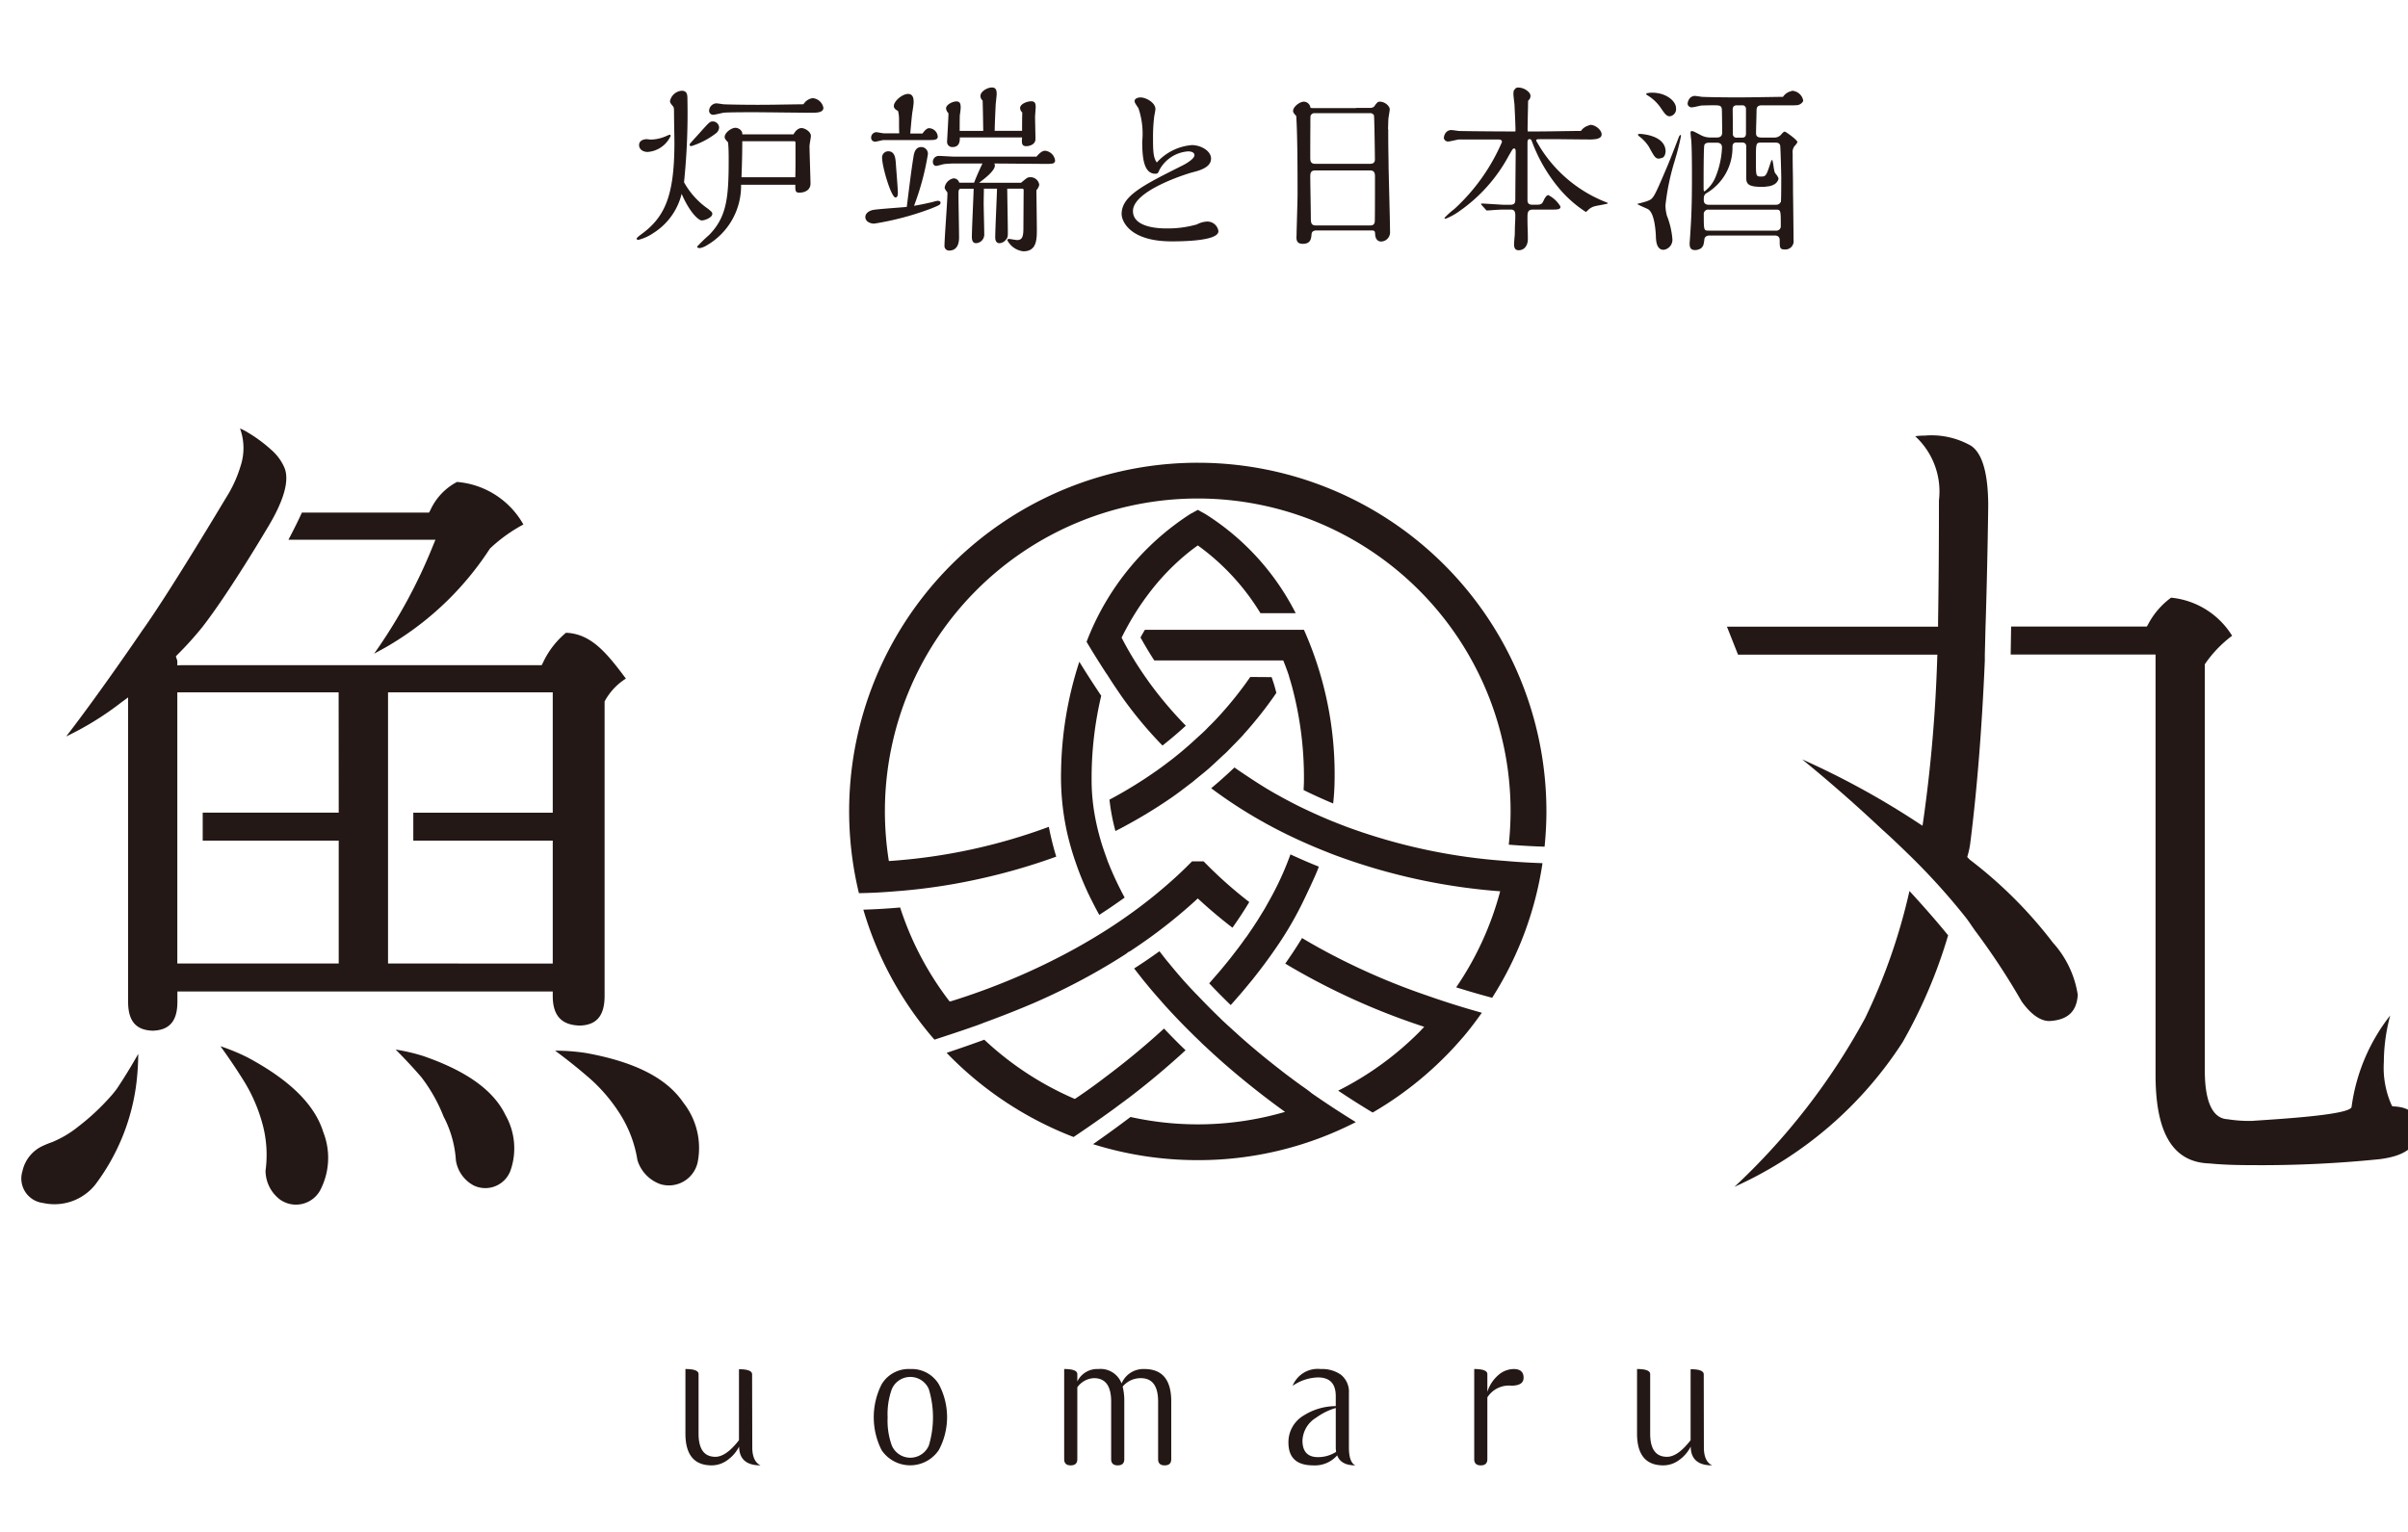 <svg id="レイヤー_1" data-name="レイヤー 1" xmlns="http://www.w3.org/2000/svg" viewBox="0 0 110 70"><defs><style>.cls-1{fill:#231815;}</style></defs><title>logo_uomaru_02</title><path class="cls-1" d="M34.357,62.8c0-.155-.2-.234-.6-.234v3.242q-.587.76-1.078.76-.768,0-.768-1.061V62.79q0-.233-.6-.233v2.949q0,1.453,1.2,1.453a1.215,1.215,0,0,0,.753-.266,1.68,1.68,0,0,0,.5-.594q.008.861.977.86c-.25-.121-.376-.4-.376-.818Z"/><path class="cls-1" d="M41.585,62.557a1.437,1.437,0,0,0-1.312.7,3.328,3.328,0,0,0,0,3.007,1.575,1.575,0,0,0,2.615-.008,3.185,3.185,0,0,0,0-3A1.442,1.442,0,0,0,41.585,62.557Zm.843,3.5a.92.92,0,0,1-1.687,0,3.318,3.318,0,0,1-.193-1.286,3.373,3.373,0,0,1,.193-1.3.92.92,0,0,1,1.687,0,4.46,4.46,0,0,1,0,2.589Z"/><path class="cls-1" d="M52.279,62.557a1.079,1.079,0,0,0-1.044.66,1.026,1.026,0,0,0-1.061-.66,1.01,1.01,0,0,0-.961.568V62.79q0-.233-.6-.233v4.119c0,.19.1.283.3.283s.3-.093.3-.283V63.393a.981.981,0,0,1,.761-.419q.785,0,.785,1.07v2.632c0,.19.1.283.3.283s.3-.093.3-.283V64.044a2.714,2.714,0,0,0-.075-.685,1.07,1.07,0,0,1,.827-.385q.793,0,.793,1.07v2.632c0,.19.1.283.3.283s.3-.093.3-.283V64.044Q53.507,62.558,52.279,62.557Z"/><path class="cls-1" d="M61.62,66.141V63.66a1,1,0,0,0-.367-.844,1.5,1.5,0,0,0-.92-.259,1.239,1.239,0,0,0-1.286.769,2.125,2.125,0,0,1,1.16-.385q.811,0,.812.852v.459a2.756,2.756,0,0,0-1.462.427,1.412,1.412,0,0,0-.7,1.236q0,1.044,1.128,1.044a1.354,1.354,0,0,0,1.1-.458q.166.459.827.458C61.718,66.866,61.62,66.591,61.62,66.141Zm-1.413.442q-.709,0-.709-.76a1.284,1.284,0,0,1,.627-1.044,2.953,2.953,0,0,1,.894-.442V66.1a1.489,1.489,0,0,0,.017.242A1.525,1.525,0,0,1,60.207,66.583Z"/><path class="cls-1" d="M69.147,62.557a1.084,1.084,0,0,0-.71.284,1.667,1.667,0,0,0-.493.76V62.79c0-.155-.2-.233-.6-.233v4.119c0,.19.1.283.3.283s.3-.093.3-.283V63.852a1.169,1.169,0,0,1,1.095-.535q.559,0,.56-.359C69.6,62.69,69.449,62.557,69.147,62.557Z"/><path class="cls-1" d="M77.829,62.8c0-.155-.2-.234-.6-.234v3.242q-.585.76-1.078.76-.77,0-.769-1.061V62.79q0-.233-.6-.233v2.949q0,1.453,1.2,1.453a1.213,1.213,0,0,0,.752-.266,1.673,1.673,0,0,0,.5-.594q.008.861.978.86c-.252-.121-.377-.4-.377-.818Z"/><path class="cls-1" d="M5.027,50.13a10.491,10.491,0,0,1-1.436,1.337,4.925,4.925,0,0,1-.771.514q-.206.108-.419.2a4.5,4.5,0,0,0-.433.174,1.654,1.654,0,0,0-.943,1.163,1.124,1.124,0,0,0,.936,1.45,2.39,2.39,0,0,0,2.377-.818,9.67,9.67,0,0,0,1.889-4.624,11.786,11.786,0,0,0,.088-1.369q-.467.827-.968,1.581A4.461,4.461,0,0,1,5.027,50.13Z"/><path class="cls-1" d="M11.322,48.325a9.261,9.261,0,0,0-1.251-.518c.362.5.7,1,1.014,1.5a7.392,7.392,0,0,1,.883,1.971,5.363,5.363,0,0,1,.162,2.215,1.665,1.665,0,0,0,.665,1.323,1.262,1.262,0,0,0,1.817-.4,3.2,3.2,0,0,0,.157-2.681C14.352,50.383,13.094,49.278,11.322,48.325Z"/><path class="cls-1" d="M31.868,53.118a3.35,3.35,0,0,0-.652-2.733c-.822-1.214-2.407-1.9-4.458-2.27a9.226,9.226,0,0,0-1.4-.105q.765.564,1.46,1.162a7.483,7.483,0,0,1,1.472,1.68,5.561,5.561,0,0,1,.829,2.161,1.681,1.681,0,0,0,1.06,1.1A1.345,1.345,0,0,0,31.868,53.118Z"/><path class="cls-1" d="M19.334,48.254a8.715,8.715,0,0,0-1.26-.295q.621.621,1.173,1.261a7.385,7.385,0,0,1,1.016,1.8,4.977,4.977,0,0,1,.563,2,1.566,1.566,0,0,0,.816,1.151,1.227,1.227,0,0,0,1.67-.661,3.077,3.077,0,0,0-.228-2.569C22.5,49.733,21.149,48.882,19.334,48.254Z"/><path class="cls-1" d="M19.78,24.934a24.041,24.041,0,0,1-2.689,4.935l.521-.286a13.942,13.942,0,0,0,4.769-4.517,7.107,7.107,0,0,1,1.528-1.1,3.837,3.837,0,0,0-3.031-1.944,2.723,2.723,0,0,0-1.223,1.3l-.056.1H13.791c-.139.306-.342.726-.615,1.24h6.716Z"/><path class="cls-1" d="M26.487,46.863c.772-.022,1.132-.455,1.132-1.359V32.048L27.648,32a2.774,2.774,0,0,1,.944-.992c-.854-1.138-1.568-2.049-2.738-2.094A3.933,3.933,0,0,0,24.8,30.288l-.056.106H8.3l-.2.01v-.2a.6.6,0,0,0-.03-.1l-.037-.114.084-.087A15.146,15.146,0,0,0,9.238,28.66c1.215-1.557,2.928-4.454,2.928-4.454.8-1.3,1.081-2.263.817-2.859a2.283,2.283,0,0,0-.6-.8,6.479,6.479,0,0,0-1.036-.769,2.6,2.6,0,0,0-.383-.2,2.614,2.614,0,0,1,.025,1.72,5.78,5.78,0,0,1-.664,1.448s-2.588,4.337-3.815,6.049c0,0-1.928,2.839-3.487,4.856A13.793,13.793,0,0,0,5.536,32.1l.316-.232V45.776c0,.877.358,1.3,1.126,1.321.768-.024,1.126-.444,1.126-1.321v-.47H25.25v.2C25.25,46.408,25.648,46.841,26.487,46.863Zm-11.014-9.73H9.26v1.278h6.213v5.616H8.1V31.635h7.369Zm2.253,6.894V31.635H25.25v5.5H18.88v1.278h6.37v5.616Z"/><path class="cls-1" d="M109.394,50.559l-.111-.006-.052-.1a4.2,4.2,0,0,1-.335-1.924,8.354,8.354,0,0,1,.291-2.128,8.6,8.6,0,0,0-1.764,4.176c-.041.366-3.239.552-4.56.642a6.22,6.22,0,0,1-1.1-.076c-1.046-.047-1.046-1.773-1.046-2.341V30.357l.033-.05a5.5,5.5,0,0,1,1.215-1.257,3.7,3.7,0,0,0-2.788-1.74,3.569,3.569,0,0,0-1.05,1.22l-.057.1h-6.2l-.02,1.278h6.618V49.115c0,2.675.8,4,2.469,4.048.514.052,1.149.077,1.89.077a53.4,53.4,0,0,0,5.857-.27c1.192-.144,1.774-.589,1.774-1.362C110.456,50.938,110.116,50.606,109.394,50.559Z"/><path class="cls-1" d="M89.985,39.285l-.12-.123.031-.111a3.551,3.551,0,0,0,.112-.556c.308-2.444.53-5.241.661-8.309v-.277l.032-1.278.007-.205c.051-1.644.091-3.425.116-5.29,0-1.482-.26-2.409-.779-2.764a3.651,3.651,0,0,0-2.138-.466,2.611,2.611,0,0,0-.418.028,3.431,3.431,0,0,1,1.084,2.929c0,1.977-.013,3.851-.04,5.573l0,.2H78.889l.505,1.278H88.5l-.007.206a67.541,67.541,0,0,1-.625,7.306l-.046.306-.26-.17A37.268,37.268,0,0,0,82.326,34.7c1.28,1.045,2.5,2.12,3.648,3.2.4.356.78.719,1.152,1.082A30.286,30.286,0,0,1,89.779,41.9c.167.21.328.469.491.689a31.654,31.654,0,0,1,2.083,3.175c.425.593.855.892,1.268.892.835-.047,1.247-.433,1.293-1.2a4.581,4.581,0,0,0-1.133-2.379A20.051,20.051,0,0,0,89.985,39.285Z"/><path class="cls-1" d="M85.2,46.524a30.294,30.294,0,0,1-5.968,7.707,17.852,17.852,0,0,0,7.687-6.618,22.956,22.956,0,0,0,2.073-4.872c-.579-.72-1.317-1.539-1.766-2.027A26.928,26.928,0,0,1,85.2,46.524Z"/><path class="cls-1" d="M56.889,42.873l-.027.038-.019.027-.032.045-.187.258c-.076.1-.159.209-.266.347l-.059.076-.11.141c-.108.136-.224.278-.366.449-.014.016-.029.033-.043.051l-.042.051c-.172.2-.348.4-.5.577.347.367.669.692.982.993l.008-.009c.137-.151.275-.31.393-.447l.044-.049c.022-.027.045-.052.067-.079.106-.124.212-.253.314-.378l.019-.022.062-.075.11-.135c.071-.088.141-.179.211-.27l.059-.075c.38-.491.74-1,1.068-1.5a16.011,16.011,0,0,0,.846-1.476c.1-.189.785-1.623.821-1.812-.409-.162-.832-.345-1.293-.558a13.748,13.748,0,0,1-.788,1.781c-.036.069-.072.137-.109.2l-.012.022c-.008.014-.017.03-.026.048-.069.127-.137.244-.2.36-.037.064-.076.128-.115.192l-.007.013c-.1.159-.176.288-.252.407-.045.069-.09.139-.136.208l-.014.023c-.087.13-.165.247-.246.363l-.1.147Z"/><path class="cls-1" d="M57.113,30.934a16.849,16.849,0,0,1-1.4,1.758c-.146.159-.3.324-.5.518l-.017.018a.218.218,0,0,0-.021.022c-.019.018-.037.037-.055.057l-.081.081c-.062.061-.127.12-.189.176l-.111.1c-.392.366-.757.682-1.116.964l-.011.01-.011.008q-.051.041-.1.078l-.079.059c-.162.124-.354.269-.553.41l-.019.014a.084.084,0,0,1-.024.016,20.131,20.131,0,0,1-2.144,1.317,9.371,9.371,0,0,0,.272,1.434A22.653,22.653,0,0,0,53.6,36.389l.019-.014.012-.01.025-.018.022-.015c.182-.13.364-.268.535-.4l.1-.077c.053-.04.108-.08.162-.122s.08-.066.12-.1.065-.056.1-.082l.093-.077c.152-.122.309-.249.461-.382l.026-.024a.384.384,0,0,1,.03-.028c.163-.144.326-.3.484-.448l.018-.017.086-.08L56,34.4l.092-.092c.022-.023.043-.046.066-.068l.045-.047c.014-.013.027-.029.041-.043.156-.157.321-.325.485-.5a.551.551,0,0,1,.041-.043.212.212,0,0,0,.035-.044,18.27,18.27,0,0,0,1.5-1.9c-.039-.165-.09-.344-.145-.51-.025-.078-.049-.149-.071-.212Z"/><path class="cls-1" d="M48.471,35.226a11.771,11.771,0,0,0,.249,2.7,12.508,12.508,0,0,0,.421,1.491,13.829,13.829,0,0,0,.586,1.44c.05.1.1.21.154.311l.022.044c.1.2.206.4.312.593.425-.273.8-.532,1.16-.791-.109-.2-.218-.415-.324-.633-.165-.342-.3-.654-.42-.954l-.007-.015-.009-.022c-.016-.042-.031-.084-.046-.127l-.031-.088c-.1-.282-.2-.563-.274-.837a10.365,10.365,0,0,1-.315-1.473c-.027-.2-.047-.4-.061-.59-.012-.167-.019-.348-.022-.568v-.045c0-.016,0-.032,0-.048a16.349,16.349,0,0,1,.439-3.822c-.25-.371-.621-.934-1-1.554A16.855,16.855,0,0,0,48.471,35.226Z"/><path class="cls-1" d="M60.9,36.715a10.7,10.7,0,0,0,.066-1.1,16.216,16.216,0,0,0-1.4-6.835H52.3c-.078.129-.147.247-.2.351l.037.066c.12.212.32.564.591.98h5.891l.008.02.088.222.011.03c.026.069.087.229.156.436l0,.016c.056.173.1.337.142.484a16.1,16.1,0,0,1,.542,4.23c0,.163-.008.327-.017.485C59.967,36.308,60.409,36.509,60.9,36.715Z"/><path class="cls-1" d="M55.05,23.481l-.334-.182-.337.184a12.066,12.066,0,0,0-4.743,5.844c.226.383.49.809.764,1.234.058.088.113.174.167.257l0-.01.041.067c.156.25.319.493.473.718l.011.017c.06.087.11.162.149.218a18.552,18.552,0,0,0,1.862,2.239c.368-.288.726-.593,1.067-.907a17.559,17.559,0,0,1-1.689-2c-.013-.017-.025-.034-.036-.05s-.019-.029-.03-.044-.037-.051-.055-.078c-.167-.236-.325-.474-.471-.706l-.018-.027a.2.2,0,0,1-.02-.034c-.265-.426-.439-.747-.519-.9l-.005-.01-.084-.159-.008-.015.007-.015.081-.159c.04-.081.086-.165.125-.236A12.02,12.02,0,0,1,52.5,27.092a10.67,10.67,0,0,1,1.79-1.847c.14-.113.278-.216.409-.308l.019-.013.019.013a10.62,10.62,0,0,1,2.842,3.082h1.609A11.487,11.487,0,0,0,55.05,23.481Z"/><path class="cls-1" d="M54.716,21.145a15.925,15.925,0,0,0-15.48,19.667c.55-.009,1.122-.037,1.7-.088.113-.008.246-.018.417-.034a26.856,26.856,0,0,0,3.428-.539,27.774,27.774,0,0,0,3.469-1.007,13.184,13.184,0,0,1-.338-1.362,25.962,25.962,0,0,1-7.278,1.561l-.03,0-.005-.029a14.576,14.576,0,0,1-.176-2.244,14.291,14.291,0,1,1,28.582,0,14.822,14.822,0,0,1-.083,1.527c.542.044,1.093.074,1.636.092.055-.554.084-1.1.084-1.619A15.929,15.929,0,0,0,54.716,21.145Z"/><path class="cls-1" d="M62.412,38.093l-.07-.023-.047-.015-.045-.014-.051-.019-.047-.016c-.2-.068-.435-.15-.672-.238-.2-.077-.423-.163-.665-.261-.462-.19-.926-.4-1.379-.618-.383-.187-.781-.4-1.185-.627s-.816-.488-1.3-.811l-.141-.094c-.138-.092-.28-.187-.419-.287-.353.337-.71.656-1.063.948a21.166,21.166,0,0,0,2.229,1.459c.523.3,1.06.575,1.595.825.448.21.9.405,1.344.582l.076.03c.136.055.277.111.415.163.254.094.521.189.813.287a27.52,27.52,0,0,0,6.689,1.36l.04,0-.009.038a14.194,14.194,0,0,1-2,4.354c.536.168,1.088.329,1.643.477a15.753,15.753,0,0,0,2.3-6.151c-.592-.02-1.187-.056-1.77-.108A26.3,26.3,0,0,1,62.412,38.093Z"/><path class="cls-1" d="M65.217,45.5a30.884,30.884,0,0,1-3.43-1.4c-.743-.356-1.463-.739-2.14-1.137l-.167-.1c-.236.387-.494.78-.769,1.169a31.385,31.385,0,0,0,6.3,2.872l.05.015-.036.038-.074.077c-.044.048-.088.094-.133.14a14.26,14.26,0,0,1-3.689,2.663c.518.347,1.048.683,1.576,1a15.959,15.959,0,0,0,4.089-3.4l.042-.046c.272-.32.545-.675.857-1.114C66.85,46.044,66.015,45.781,65.217,45.5Z"/><path class="cls-1" d="M59.439,49.6l-.138-.1q-.186-.135-.391-.29c-.2-.147-.384-.293-.576-.442-.608-.476-1.169-.944-1.714-1.429l-.122-.112-.1-.09-.071-.064c-.166-.15-.337-.306-.514-.473-.014-.013-.028-.027-.043-.043s-.031-.031-.046-.046c-.323-.309-.659-.649-1.03-1.039l-.1-.1c-.144-.152-.292-.309-.437-.471l-.006-.006-.006-.006c-.245-.275-.5-.572-.75-.882-.009-.012-.019-.023-.029-.034l-.017-.018c-.133-.164-.261-.328-.383-.489-.368.267-.757.531-1.156.787.144.189.3.384.454.581l.024.027.024.029.011.013.012.014c.2.25.425.51.673.79l.074.085.087.1c.514.57,1.065,1.138,1.64,1.687.035.034.07.066.1.1l.029.027c.129.121.257.239.382.354l.132.122.048.042c.044.042.091.083.136.123l.026.024.041.038c1.173,1.041,2.249,1.857,2.944,2.358l.055.039-.064.019a14.192,14.192,0,0,1-6.994.215c-.531.4-1.107.821-1.712,1.242a15.924,15.924,0,0,0,4.775.73,15.736,15.736,0,0,0,7.228-1.738c-.7-.43-1.379-.875-2.018-1.321C59.786,49.843,59.623,49.727,59.439,49.6Z"/><path class="cls-1" d="M49.251,50.115l-.09.06-.046.031-.015.009-.016-.006a14.267,14.267,0,0,1-4.12-2.7c-.576.21-1.14.406-1.721.6a16.066,16.066,0,0,0,5.8,3.846c.623-.418,1.228-.84,1.8-1.255l.732-.543c.79-.6,1.61-1.284,2.371-1.972l.1-.093.112-.1c-.313-.3-.635-.625-.985-.993-.855.784-1.762,1.535-2.7,2.235C49.957,49.63,49.523,49.932,49.251,50.115Z"/><path class="cls-1" d="M43.428,45.756l-.012,0-.014,0-.022.007-.014-.019a14.2,14.2,0,0,1-2.247-4.277c-.559.05-1.123.083-1.68.1A15.8,15.8,0,0,0,42.594,47.4l.04.047.036.04.018.019c.609-.2,1.2-.391,1.741-.584.173-.057.353-.124.544-.2l.343-.127c.67-.25,1.315-.508,1.918-.766.868-.379,1.669-.771,2.451-1.2.562-.307,1.119-.637,1.657-.981l.056-.037.039-.026c.091-.067.137-.106.137-.106l.01.011c.341-.223.657-.441.964-.662.452-.327.892-.67,1.309-1.019.311-.26.585-.5.838-.736l.022-.02.021.02c.483.449,1.008.891,1.562,1.318.283-.4.542-.794.768-1.173a19.512,19.512,0,0,1-1.858-1.629l-.229-.229h-.528l-.23.229c-.36.36-.763.724-1.266,1.145-.377.317-.773.625-1.175.917s-.818.577-1.212.828c-.51.325-1.035.635-1.556.92-.861.47-1.739.895-2.61,1.265A30.872,30.872,0,0,1,43.428,45.756Z"/><path class="cls-1" d="M55.109,10.126a1.059,1.059,0,0,0-.429.127,4.83,4.83,0,0,1-1.4.185c-.21,0-1.525,0-1.525-.793,0-.946,2.485-1.706,2.667-1.757.33-.084.9-.219.9-.641,0-.355-.466-.617-.877-.617a2.423,2.423,0,0,0-1.6.794c-.174-.228-.174-.583-.174-1.191a7.66,7.66,0,0,1,.055-.912c.009-.051.055-.287.055-.337,0-.3-.439-.532-.677-.532-.109,0-.274.042-.274.168,0,.059.019.093.174.322a3.6,3.6,0,0,1,.174,1.519c0,.752.073,1.478.6,1.478.119,0,.128-.042.192-.186a1.623,1.623,0,0,1,1.3-.836c.073,0,.293.009.293.178,0,.152-.339.363-.54.464-1.791.9-2.786,1.385-2.786,2.221,0,.312.356,1.249,2.284,1.249.5,0,2.138-.016,2.138-.464A.508.508,0,0,0,55.109,10.126Z"/><path class="cls-1" d="M32.538,9.779c0-.076-.018-.092-.191-.236a3.58,3.58,0,0,1-1.1-1.216,30.6,30.6,0,0,0,.155-3.8c0-.161,0-.38-.256-.38a.591.591,0,0,0-.539.472c0,.067.027.11.128.228.055.069.055.1.055.363,0,.2.018,1.115.018,1.3,0,2.432-.429,3.412-1.526,4.205-.055.042-.2.152-.2.186,0,.059.073.059.082.059a2.179,2.179,0,0,0,.686-.313,2.941,2.941,0,0,0,1.288-1.79c.4.92.8,1.216.914,1.216C32.209,10.075,32.538,9.932,32.538,9.779Z"/><path class="cls-1" d="M36.613,5.853c-.1,0-.238.059-.365.287h-2.34c.02-.186-.182-.3-.31-.3-.2,0-.494.229-.494.422,0,.076.055.136.156.245.027.3.027.524.027.819,0,1.715-.091,2.593-.895,3.412a6.818,6.818,0,0,0-.548.533c0,.058.1.066.128.066a.909.909,0,0,0,.3-.118,3.138,3.138,0,0,0,1.581-2.778H36.33c0,.279,0,.362.183.362.274,0,.512-.134.512-.413,0-.186-.046-1.486-.046-1.714,0-.068.064-.4.064-.464C37.043,6.022,36.778,5.853,36.613,5.853Zm-.274,1.376c0,.22,0,.626-.009.871H33.872c.028-.727.036-1.242.036-1.647h2.377c.018,0,.054.025.054.05Z"/><path class="cls-1" d="M32.73,6.072a.356.356,0,0,0,.119-.253.29.29,0,0,0-.293-.27c-.128,0-.182.068-.484.4-.146.169-.393.431-.539.6a.1.1,0,0,0-.027.076c0,.042.036.05.082.05A3.6,3.6,0,0,0,32.73,6.072Z"/><path class="cls-1" d="M29.587,6.943a1.253,1.253,0,0,0,1.05-.735.049.049,0,0,0-.046-.051c-.035,0-.2.085-.237.093a1.745,1.745,0,0,1-.63.127c-.028,0-.165-.018-.183-.018-.119,0-.347.051-.347.271C29.194,6.807,29.349,6.943,29.587,6.943Z"/><path class="cls-1" d="M37.125,4.485a.583.583,0,0,0-.42.279c-1.215.017-1.536.025-2.083.025-.759,0-1.463-.016-1.581-.025-.055-.009-.274-.042-.32-.042a.353.353,0,0,0-.329.355.185.185,0,0,0,.192.168c.073,0,.4-.084.465-.093.156-.024,1.189-.024,1.39-.024.411,0,2.229.024,2.6.024.265,0,.575,0,.575-.228A.544.544,0,0,0,37.125,4.485Z"/><path class="cls-1" d="M42.843,9.176a.76.76,0,0,0-.193.042c-.09.026-.575.135-.895.186a12.1,12.1,0,0,0,.632-2.356.305.305,0,0,0-.3-.329c-.292,0-.337.3-.365.49-.1.608-.219,1.612-.3,2.246-.247.026-1.39.1-1.564.143-.2.051-.328.169-.328.321,0,.212.237.3.4.3a13.093,13.093,0,0,0,2.586-.683c.4-.162.448-.178.448-.279C42.962,9.2,42.9,9.176,42.843,9.176Z"/><path class="cls-1" d="M39.974,6.474c.064,0,.338-.075.392-.075H42.5c.21,0,.338-.026.338-.153a.411.411,0,0,0-.4-.388c-.118,0-.237.16-.3.244h-.557c.073-.81.082-.9.118-1.1,0-.026.037-.237.037-.329,0-.119,0-.381-.256-.381s-.649.322-.649.557c0,.119.128.187.192.221a1.553,1.553,0,0,1,.046.422c0,.328,0,.38.009.6h-.7c-.054,0-.3-.052-.356-.052a.25.25,0,0,0-.228.254A.179.179,0,0,0,39.974,6.474Z"/><path class="cls-1" d="M40.577,6.913a.28.28,0,0,0-.283.279c0,.439.42,1.832.611,1.832.11,0,.11-.16.11-.211,0-.212-.082-1.157-.092-1.351C40.905,7.251,40.887,6.913,40.577,6.913Z"/><path class="cls-1" d="M43.263,6.491a.234.234,0,0,0,.256.228c.328,0,.328-.3.328-.439H46.69c-.019.253-.028.4.2.4.073,0,.411-.042.411-.33,0-.16-.018-.869-.018-1.013,0-.067.028-.371.028-.43,0-.144-.01-.279-.2-.279s-.512.119-.512.313a.312.312,0,0,0,.1.2c-.009.28-.009.583-.009.837H45.438c.009-.508.046-1.166.046-1.217.009-.076.045-.4.045-.464,0-.152-.019-.3-.219-.3s-.522.177-.522.389a.285.285,0,0,0,.1.21c.018.667.018.845.028,1.386H43.839c0-.127,0-.634.008-.727.01-.042.038-.287.038-.321,0-.135,0-.3-.193-.3-.173,0-.475.144-.475.322a.374.374,0,0,0,.11.22C43.327,5.393,43.263,6.432,43.263,6.491Z"/><path class="cls-1" d="M47.74,6.888c-.146,0-.283.143-.393.27H43.61c-.118,0-.621-.034-.731-.034a.271.271,0,0,0-.265.27c0,.093.046.186.156.186.055,0,.31-.076.365-.084.082-.009.3-.026.521-.026H44.88c-.228.481-.328.736-.383.879H43.82a.269.269,0,0,0-.256-.2.507.507,0,0,0-.411.422c0,.058.055.126.128.227,0,.389-.136,2.086-.136,2.432a.208.208,0,0,0,.209.22c.457,0,.457-.481.457-.616,0-.3-.027-1.639-.027-1.909,0-.219,0-.245.073-.3h.621c-.008.346-.082,1.875-.082,2.187,0,.109.009.3.192.3a.394.394,0,0,0,.374-.388c0-.228-.027-1.241-.027-1.444,0-.1.01-.566.01-.659h.6c-.009.355-.082,1.9-.082,2.221,0,.093.019.27.192.27a.4.4,0,0,0,.292-.152c.1-.118.092-.177.092-.389,0-.312-.027-1.671-.027-1.95h.63a.145.145,0,0,1,.119.033l-.01,1.639c0,.414,0,.676-.283.676-.063,0-.328-.052-.383-.052-.028,0-.073.026-.073.052a.938.938,0,0,0,.739.514c.613,0,.613-.548.613-1.022,0-.278-.019-1.519-.019-1.773a.489.489,0,0,0,.129-.245.4.4,0,0,0-.421-.345c-.11,0-.137.025-.411.253H44.725c.146-.11.722-.524.722-.786a.157.157,0,0,0-.028-.093c.375,0,2.011.017,2.348.017.293,0,.43,0,.43-.16A.513.513,0,0,0,47.74,6.888Z"/><path class="cls-1" d="M75.232,4.34a1.96,1.96,0,0,1,.64.6l.01.014c.177.262.256.36.4.36a.333.333,0,0,0,.282-.364c0-.337-.462-.714-1.08-.714a.816.816,0,0,0-.238.024.086.086,0,0,0-.029.015l-.007.006s-.017,0-.017.01.02.032.031.04Z"/><path class="cls-1" d="M74.881,6.23a1.835,1.835,0,0,1,.439.471c.266.486.3.548.484.548.017,0,.024-.014.039-.016a.264.264,0,0,0,.091-.024l.013,0a.168.168,0,0,0,.039-.03.254.254,0,0,0,.037-.043l.007-.009a.368.368,0,0,0,.05-.177c0-.008.007-.011.007-.02,0-.777-1.168-.812-1.179-.812s-.075.006-.085.026S74.852,6.208,74.881,6.23Z"/><path class="cls-1" d="M76.7,6.239l-.109.283c-.292.754-.353.911-.616,1.518-.445,1.039-.477,1.051-.722,1.146h0c-.073.032-.453.129-.456.13l0,0c0,.022.1.068.313.163.07.03.13.056.155.07.145.069.328.337.377,1.218l0,.032c.007.265.05.616.355.616a.461.461,0,0,0,.4-.486,3.743,3.743,0,0,0-.252-1.077,1.9,1.9,0,0,1-.065-.471,10.785,10.785,0,0,1,.42-2.024c.014-.05.024-.085.028-.1a10.522,10.522,0,0,0,.26-1.036c0-.018,0-.054-.021-.054S76.721,6.2,76.7,6.239Z"/><path class="cls-1" d="M80.242,5.02c.008-.182.12-.207.24-.207h.927l.382,0,.078,0h.038c.053,0,.078,0,.122-.006a.365.365,0,0,0,.309-.136.167.167,0,0,0,.034-.084.548.548,0,0,0-.5-.439c-.018,0-.041.018-.061.022a.6.6,0,0,0-.363.257l-.178,0c-1.074.016-1.4.023-1.925.023-.767,0-1.477-.016-1.6-.025-.055-.009-.277-.042-.323-.042a.307.307,0,0,0-.267.158.393.393,0,0,0-.059.166c0,.01-.006.022-.006.031a.186.186,0,0,0,.194.168c.065,0,.325-.063.429-.084.213-.007.44-.011.5-.011.332,0,.411,0,.442.167.008.04.016.964.016,1.074,0,.157-.079.231-.247.231h-.3a.907.907,0,0,1-.437-.113c-.308-.162-.343-.18-.4-.18s-.061.034-.061.078.024.284.032.335c.022.277.032.8.032,1.645,0,.828-.006,1.649-.074,2.591,0,.032-.01.173-.019.295-.006.092-.013.172-.013.186,0,.149.02.307.25.307a.469.469,0,0,0,.233-.063l.011,0a.334.334,0,0,0,.111-.123l.01-.014a.435.435,0,0,0,.029-.1.759.759,0,0,0,.019-.111c0-.018.008-.028.008-.048,0-.129.089-.206.238-.206h2.982c.2,0,.223.138.223.2,0,.353,0,.437.234.437a.376.376,0,0,0,.4-.429c0-.011-.017-1.848-.025-2.184,0-.145,0-.544-.008-.93s-.008-.734-.008-.862a.435.435,0,0,1,.072-.3A.452.452,0,0,1,82,6.648a.5.5,0,0,0,.108-.154c0-.1-.533-.478-.575-.478s-.081.03-.164.127l-.022.025a.406.406,0,0,1-.311.117h-.57c-.248,0-.248-.123-.248-.231,0-.08.008-.4.016-.65C80.238,5.214,80.242,5.05,80.242,5.02Zm-.893-.207h.22a.161.161,0,0,1,.189.15V6.1c0,.19-.123.19-.189.19h-.22a.162.162,0,0,1-.19-.149s0-.087,0-.205c0-.295-.008-.843-.008-.92C79.15,4.813,79.284,4.813,79.349,4.813ZM77.822,8.482c0-.407,0-1.742.033-1.848a.149.149,0,0,1,.071-.085l0,0a.319.319,0,0,1,.148-.029h.35c.109,0,.239.037.239.215a3.989,3.989,0,0,1-.294,1.35,1.562,1.562,0,0,1-.5.657C77.823,8.738,77.822,8.72,77.822,8.482Zm3.3,2.056H78.053c-.223,0-.223-.014-.223-.736a.2.2,0,0,1,.223-.223h3.072c.223,0,.223.028.223.736A.2.2,0,0,1,81.125,10.538Zm-.668-4.022h.635c.074,0,.2,0,.231.134.017.082.049,1.32.049,1.433,0,.252,0,1.079-.017,1.139,0,.015-.018.021-.025.034a.2.2,0,0,1-.069.071.286.286,0,0,1-.129.03H78.069c-.166,0-.239-.069-.239-.223,0-.121,0-.225.112-.3a2.413,2.413,0,0,0,1.2-2.123c0-.143.056-.2.2-.2h.229c.134,0,.2.06.2.19V8.14c0,.311.164.4.762.4a1.319,1.319,0,0,0,.221-.025c.021,0,.037,0,.059-.006a.68.68,0,0,0,.286-.117.411.411,0,0,0,.149-.232.606.606,0,0,0-.118-.2.667.667,0,0,1-.061-.09,1.982,1.982,0,0,1-.05-.261c-.035-.232-.05-.3-.07-.3s-.046.063-.072.14l-.006.018c-.18.549-.2.6-.419.6-.239,0-.239-.025-.239-.671C80.209,6.524,80.211,6.516,80.457,6.516Z"/><path class="cls-1" d="M73.355,9.234l-.12-.048a6.222,6.222,0,0,1-3.06-2.757c0-.066.045-.068.157-.068h.955c.554.006,1.094.012,1.282.012a1.958,1.958,0,0,0,.375-.025.492.492,0,0,0,.087-.033.183.183,0,0,0,.134-.17c0-.212-.293-.44-.511-.44a.451.451,0,0,0-.091.032.627.627,0,0,0-.344.247l-.229,0c-1.064.016-1.4.023-1.927.023h-.274c-.007-.026,0-.076-.008-.11.007-.383.01-.607.02-1.007,0-.091,0-.177.008-.293a.279.279,0,0,0,.106-.21.259.259,0,0,0-.063-.158A.689.689,0,0,0,69.366,4a.182.182,0,0,0-.188.112.068.068,0,0,0-.033.068h0a.716.716,0,0,0-.01.124c0,.068.038.388.048.464,0,.049.036.668.047,1.168a.4.4,0,0,1-.008.071c-1.049,0-2.5-.016-2.595-.023-.056-.009-.284-.042-.331-.042a.316.316,0,0,0-.269.149.386.386,0,0,0-.065.173.194.194,0,0,0-.007.033.19.19,0,0,0,.2.169c.076,0,.417-.085.482-.093.01,0,.061,0,.095,0l.169,0h.017c.143,0,.279,0,.393,0h1.1c.088,0,.2,0,.2.117A8.929,8.929,0,0,1,66.491,9.5c-.021.02-.064.057-.117.1a3.155,3.155,0,0,0-.389.358c0,.029.035.037.053.037a2.852,2.852,0,0,0,.6-.326,7.282,7.282,0,0,0,2.288-2.562l.05-.086c.127-.218.137-.236.193-.236s.069.07.069.15c0,.151-.005.583-.009,1.041s-.008.959-.008,1.134c0,.15-.018.248-.247.248h-.245c-.07,0-.275-.014-.492-.028s-.459-.029-.543-.029c-.031,0-.038.012-.038.021a.078.078,0,0,0,.026.045l.179.2c.041.049.043.051.078.051l.109-.007c.051,0,.106-.009.127-.009.07-.006.31-.025.529-.025h.286c.107,0,.231,0,.231.256,0,.029,0,.177-.01.35s-.011.344-.014.481c0,.013,0,.083-.011.165-.011.124-.022.279-.022.323,0,.085,0,.283.208.283.253,0,.422-.205.422-.511,0-.067,0-.268-.009-.481s-.008-.45-.008-.529c0-.238.035-.337.255-.337h.808c.306,0,.445,0,.445-.136a1.336,1.336,0,0,0-.56-.526c-.087,0-.181.186-.192.207-.089.217-.135.233-.387.233H70c-.223,0-.223-.139-.223-.231,0-.36,0-.825,0-1.29s0-.923,0-1.277c0-.088,0-.2.092-.2.071,0,.086.039.126.144a7.247,7.247,0,0,0,1.231,2.111,5.456,5.456,0,0,0,1.21,1.069c.027,0,.043-.016.105-.078l0,0a.671.671,0,0,1,.34-.186c.032-.009.113-.024.207-.041.289-.054.36-.07.36-.087S73.428,9.262,73.355,9.234Z"/><path class="cls-1" d="M63.407,5.9l.014-.436c0-.068.064-.4.064-.464a.247.247,0,0,0-.042-.128.528.528,0,0,0-.388-.227c-.005,0-.013.006-.019.007l-.016-.007a.147.147,0,0,0-.111.05,1.115,1.115,0,0,0-.13.165.148.148,0,0,1-.066.044.258.258,0,0,1-.1.028h-.667v.007H60a.686.686,0,0,1-.136-.011.314.314,0,0,0-.306-.283.452.452,0,0,0-.2.064.654.654,0,0,0-.19.152.344.344,0,0,0-.1.207c0,.072.053.132.146.232.059.86.06,2.673.06,3.563,0,.234-.029,1.228-.043,1.705,0,.156-.007.259-.007.266,0,.149.023.307.29.307.363,0,.381-.235.4-.444.01-.111.087-.167.23-.167h2.51c.155,0,.158.05.165.182v.009c.023.292.209.315.266.315a.417.417,0,0,0,.413-.454c0-.272-.024-1.224-.043-1.988-.01-.426-.02-.8-.023-.962,0-.222-.005-.39-.007-.541-.005-.328-.009-.59-.009-1.179M62.8,10.135c-.017.167-.157.167-.232.167H60.119c-.217,0-.239-.105-.239-.362,0-.15-.006-.568-.013-.972s-.012-.77-.012-.9c0-.153.018-.281.231-.281H62.58c.213,0,.231.133.231.3C62.811,9.056,62.809,10.1,62.8,10.135Zm-.223-2.65h-2.5c-.206,0-.223-.125-.223-.287,0-.2,0-.921.005-1.419,0-.079,0-.148,0-.22,0-.154.005-.259.009-.274s.011-.014.015-.021a.174.174,0,0,1,.167-.093h2.517a.2.2,0,0,1,.2.1v.016c0,.024.007.108.01.231l.01.4h0c.011.547.02,1.255.02,1.324C62.811,7.342,62.811,7.485,62.58,7.485Z"/></svg>